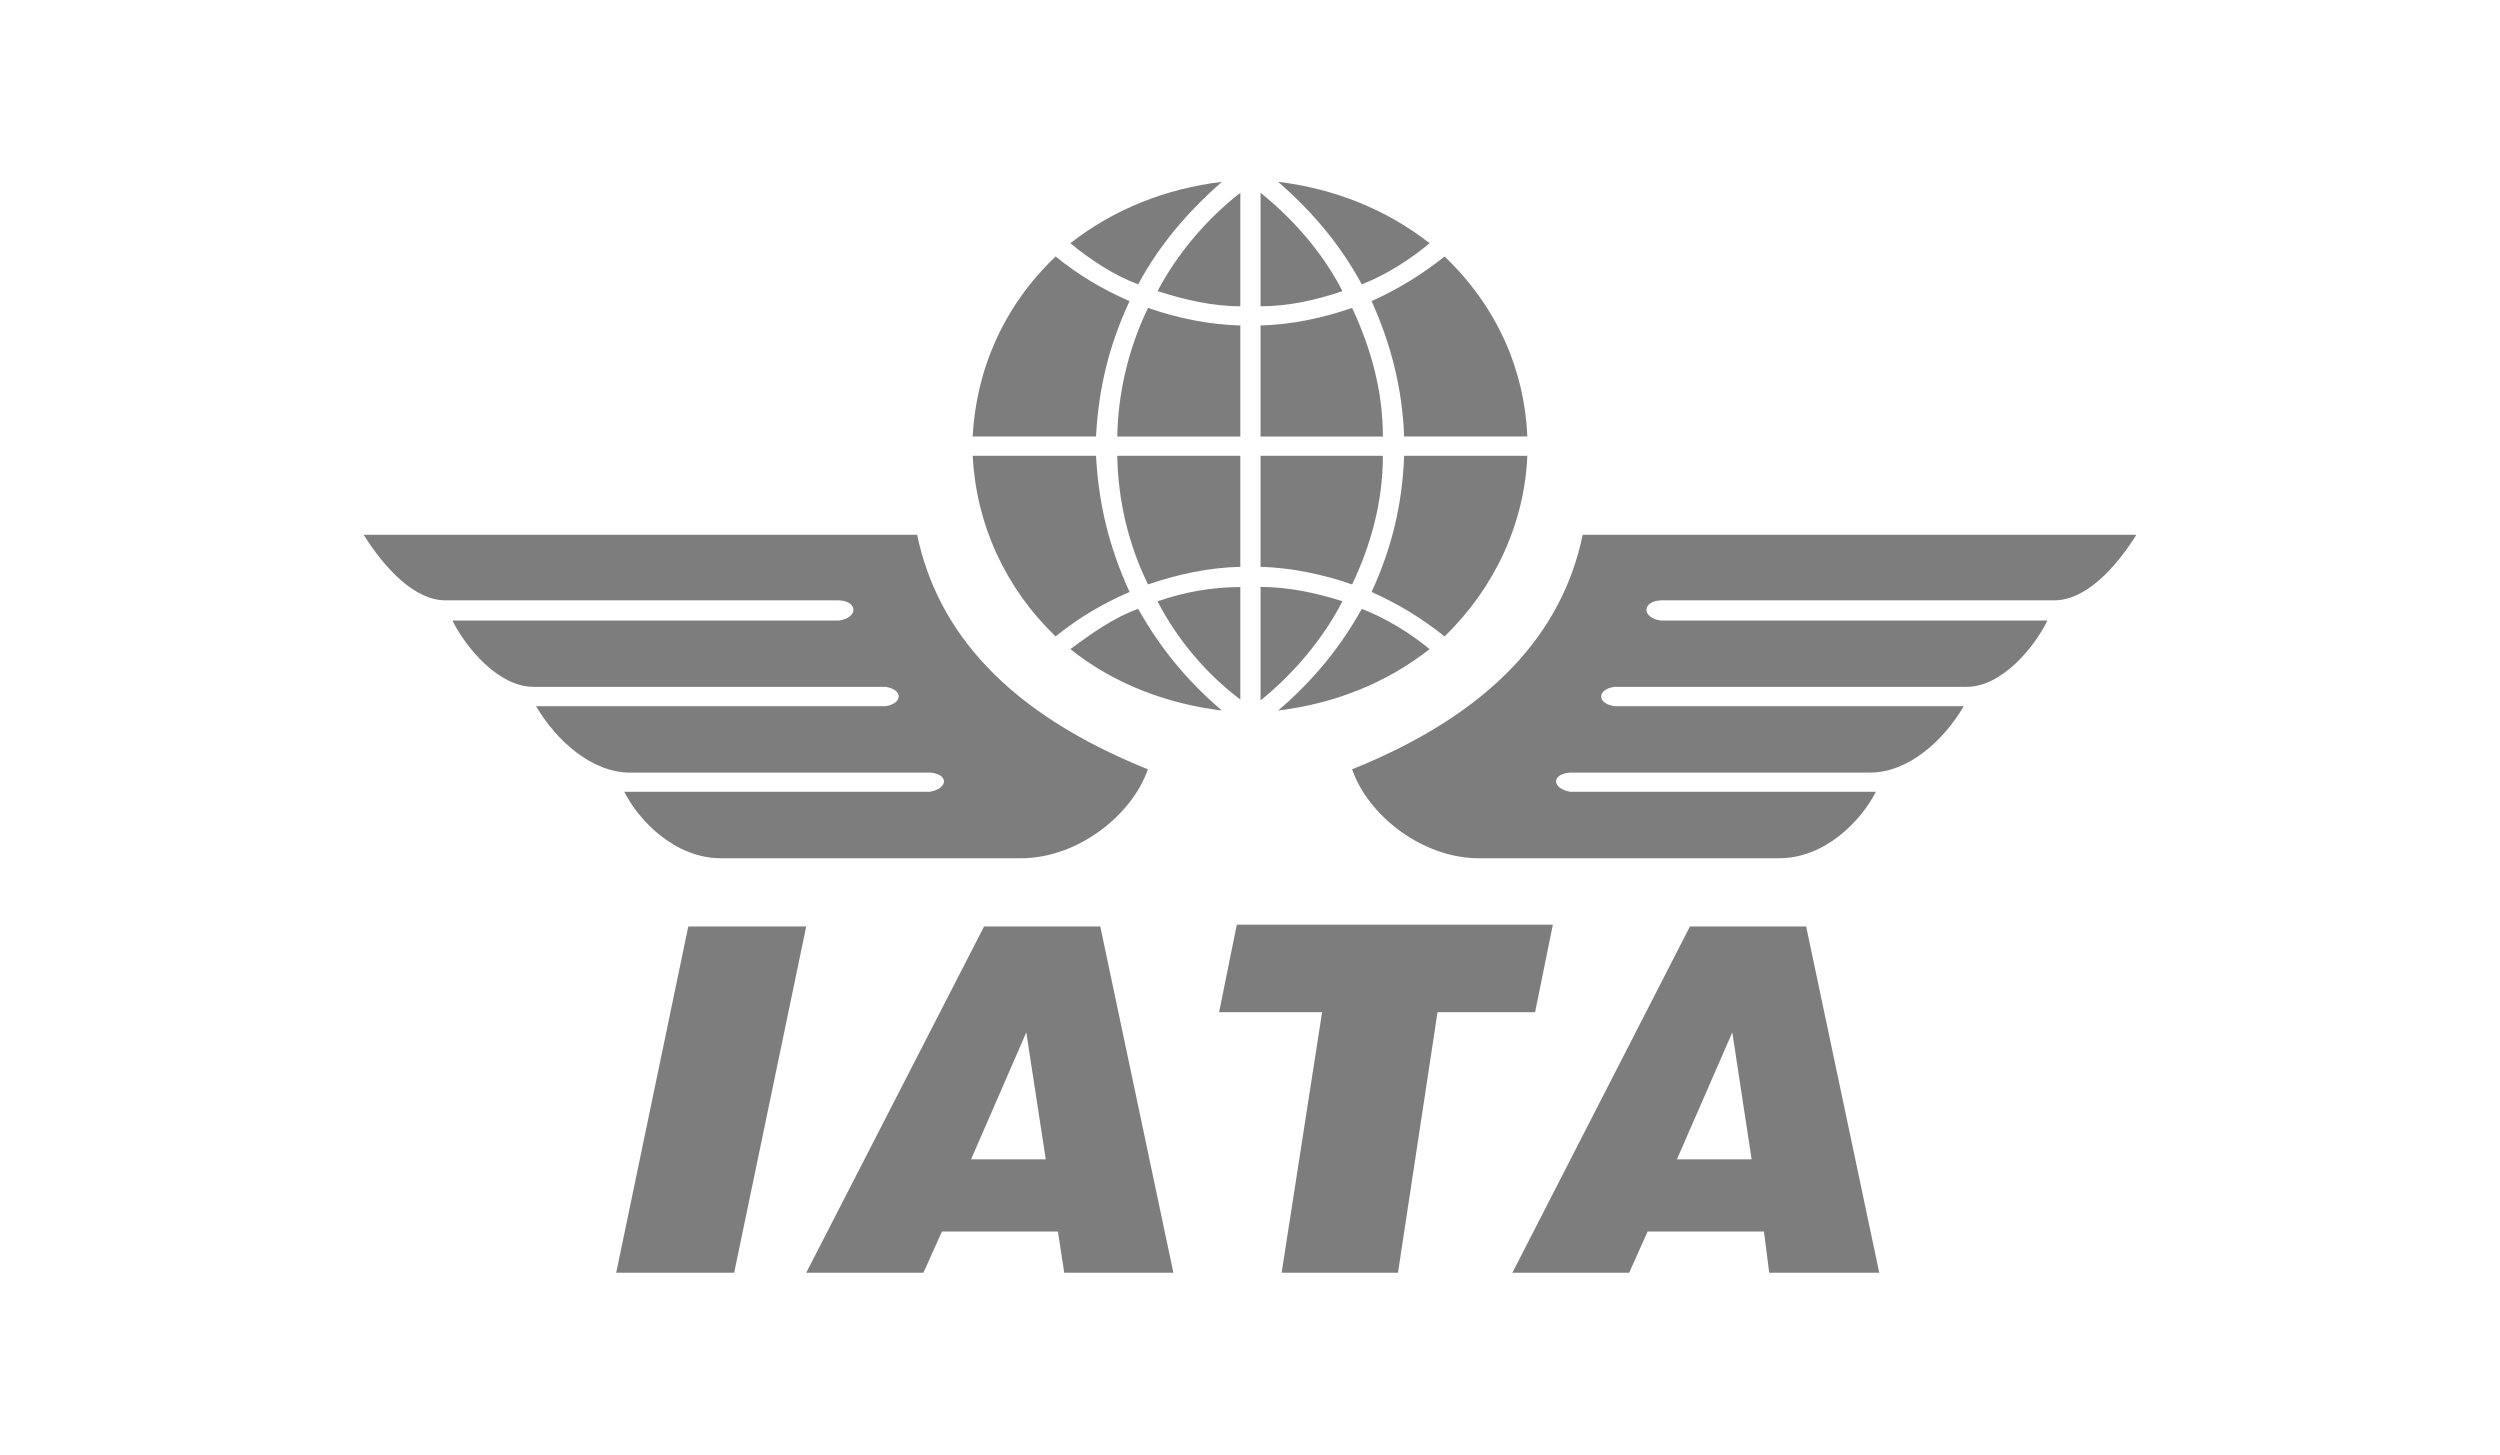 <?xml version="1.0" encoding="UTF-8"?>
<svg xmlns="http://www.w3.org/2000/svg" width="110" height="64" viewBox="0 0 110 64" fill="none">
  <path d="M55.464 30.818C56.895 29.668 58.217 28.118 59.068 26.453C57.901 26.084 56.67 25.824 55.464 25.824C55.464 25.824 55.464 30.818 55.464 30.818ZM54.575 30.78C53.098 29.674 51.783 28.124 50.932 26.459C52.093 26.052 53.33 25.83 54.575 25.83V30.78ZM55.464 8.483C56.895 9.627 58.217 11.139 59.068 12.81C57.901 13.21 56.67 13.477 55.464 13.477C55.464 13.477 55.464 8.483 55.464 8.483ZM54.575 8.483C53.098 9.627 51.783 11.184 50.932 12.81C52.093 13.179 53.33 13.477 54.575 13.477V8.483ZM55.464 24.94V20.054H60.847C60.847 22.017 60.344 23.936 59.493 25.716C58.255 25.277 56.779 24.972 55.464 24.94ZM67.203 20.054H61.782C61.704 22.202 61.234 24.127 60.35 26.046C61.511 26.567 62.549 27.19 63.561 28.003C65.772 25.862 67.08 23.015 67.203 20.054ZM62.903 28.562C62.052 27.857 60.963 27.19 59.919 26.79C58.952 28.524 57.753 29.967 56.238 31.263C58.681 30.964 60.963 30.081 62.903 28.562ZM54.575 24.94V20.054H49.16C49.192 22.017 49.656 23.975 50.513 25.716C51.783 25.277 53.182 24.972 54.575 24.94ZM42.797 20.054H48.225C48.341 22.202 48.805 24.083 49.701 26.046C48.496 26.567 47.451 27.19 46.446 28.003C44.228 25.862 42.958 23.085 42.797 20.054ZM47.097 28.562C47.993 27.895 49.031 27.158 50.081 26.79C51.048 28.524 52.247 29.967 53.762 31.263C51.319 30.964 48.998 30.081 47.097 28.562ZM55.464 14.322V19.209H60.847C60.847 17.245 60.344 15.365 59.493 13.547C58.223 13.992 56.818 14.284 55.464 14.322ZM67.203 19.203H61.782C61.704 17.093 61.201 15.136 60.35 13.249C61.511 12.728 62.594 12.06 63.561 11.285C65.881 13.503 67.08 16.286 67.203 19.203ZM62.903 10.701C62.014 11.444 60.963 12.105 59.919 12.511C58.952 10.732 57.753 9.328 56.238 8C58.681 8.299 60.963 9.188 62.903 10.701ZM54.575 14.322V19.209H49.16C49.192 17.284 49.656 15.326 50.513 13.547C51.783 13.992 53.182 14.284 54.575 14.322ZM42.797 19.203H48.225C48.341 17.055 48.805 15.174 49.701 13.249C48.496 12.728 47.451 12.098 46.446 11.285C44.19 13.439 42.958 16.21 42.797 19.203ZM47.097 10.701C47.993 11.444 48.998 12.105 50.081 12.511C51.01 10.771 52.286 9.296 53.762 8C51.319 8.299 49.031 9.188 47.097 10.701ZM16 23.53H40.354C41.25 27.819 44.344 31.371 50.507 33.849C49.804 35.882 47.406 37.763 44.925 37.763H31.729C29.705 37.763 28.125 36.13 27.468 34.84H40.902C41.721 34.701 41.759 34.072 40.941 33.995H27.732C26.03 33.995 24.477 32.585 23.587 31.072H38.962C39.735 30.958 39.735 30.329 38.962 30.221H23.471C21.924 30.221 20.493 28.486 19.906 27.304H36.912C37.763 27.19 37.763 26.453 36.912 26.415H19.597C18.243 26.415 16.928 25.01 16 23.53ZM94 23.53H69.639C68.75 27.819 65.649 31.371 59.493 33.849C60.189 35.882 62.587 37.763 65.069 37.763H78.278C80.295 37.763 81.881 36.13 82.538 34.84H69.098C68.286 34.701 68.241 34.072 69.059 33.995H82.268C83.976 33.995 85.517 32.585 86.406 31.072H71.038C70.258 30.958 70.258 30.329 71.038 30.221H86.535C88.082 30.221 89.507 28.486 90.087 27.304H73.082C72.231 27.19 72.231 26.453 73.082 26.415H90.397C91.757 26.415 93.078 25.01 94 23.53ZM66.545 56L74.358 40.763H79.47L82.687 56H77.846L77.614 54.189H72.495L71.683 56H66.545ZM73.784 51.012H77.072L76.221 45.426L73.784 51.012ZM56.392 56L58.172 44.537H53.64L54.42 40.686H68.325L67.544 44.537H63.251L61.511 56H56.392ZM35.474 56L43.3 40.763H48.412L51.629 56H46.826L46.549 54.189H41.444L40.631 56H35.474ZM42.726 51.012H46.014L45.157 45.426L42.726 51.012ZM27.113 56L30.285 40.763H35.474L32.303 56H27.113Z" fill="#7D7D7D"></path>
</svg>
